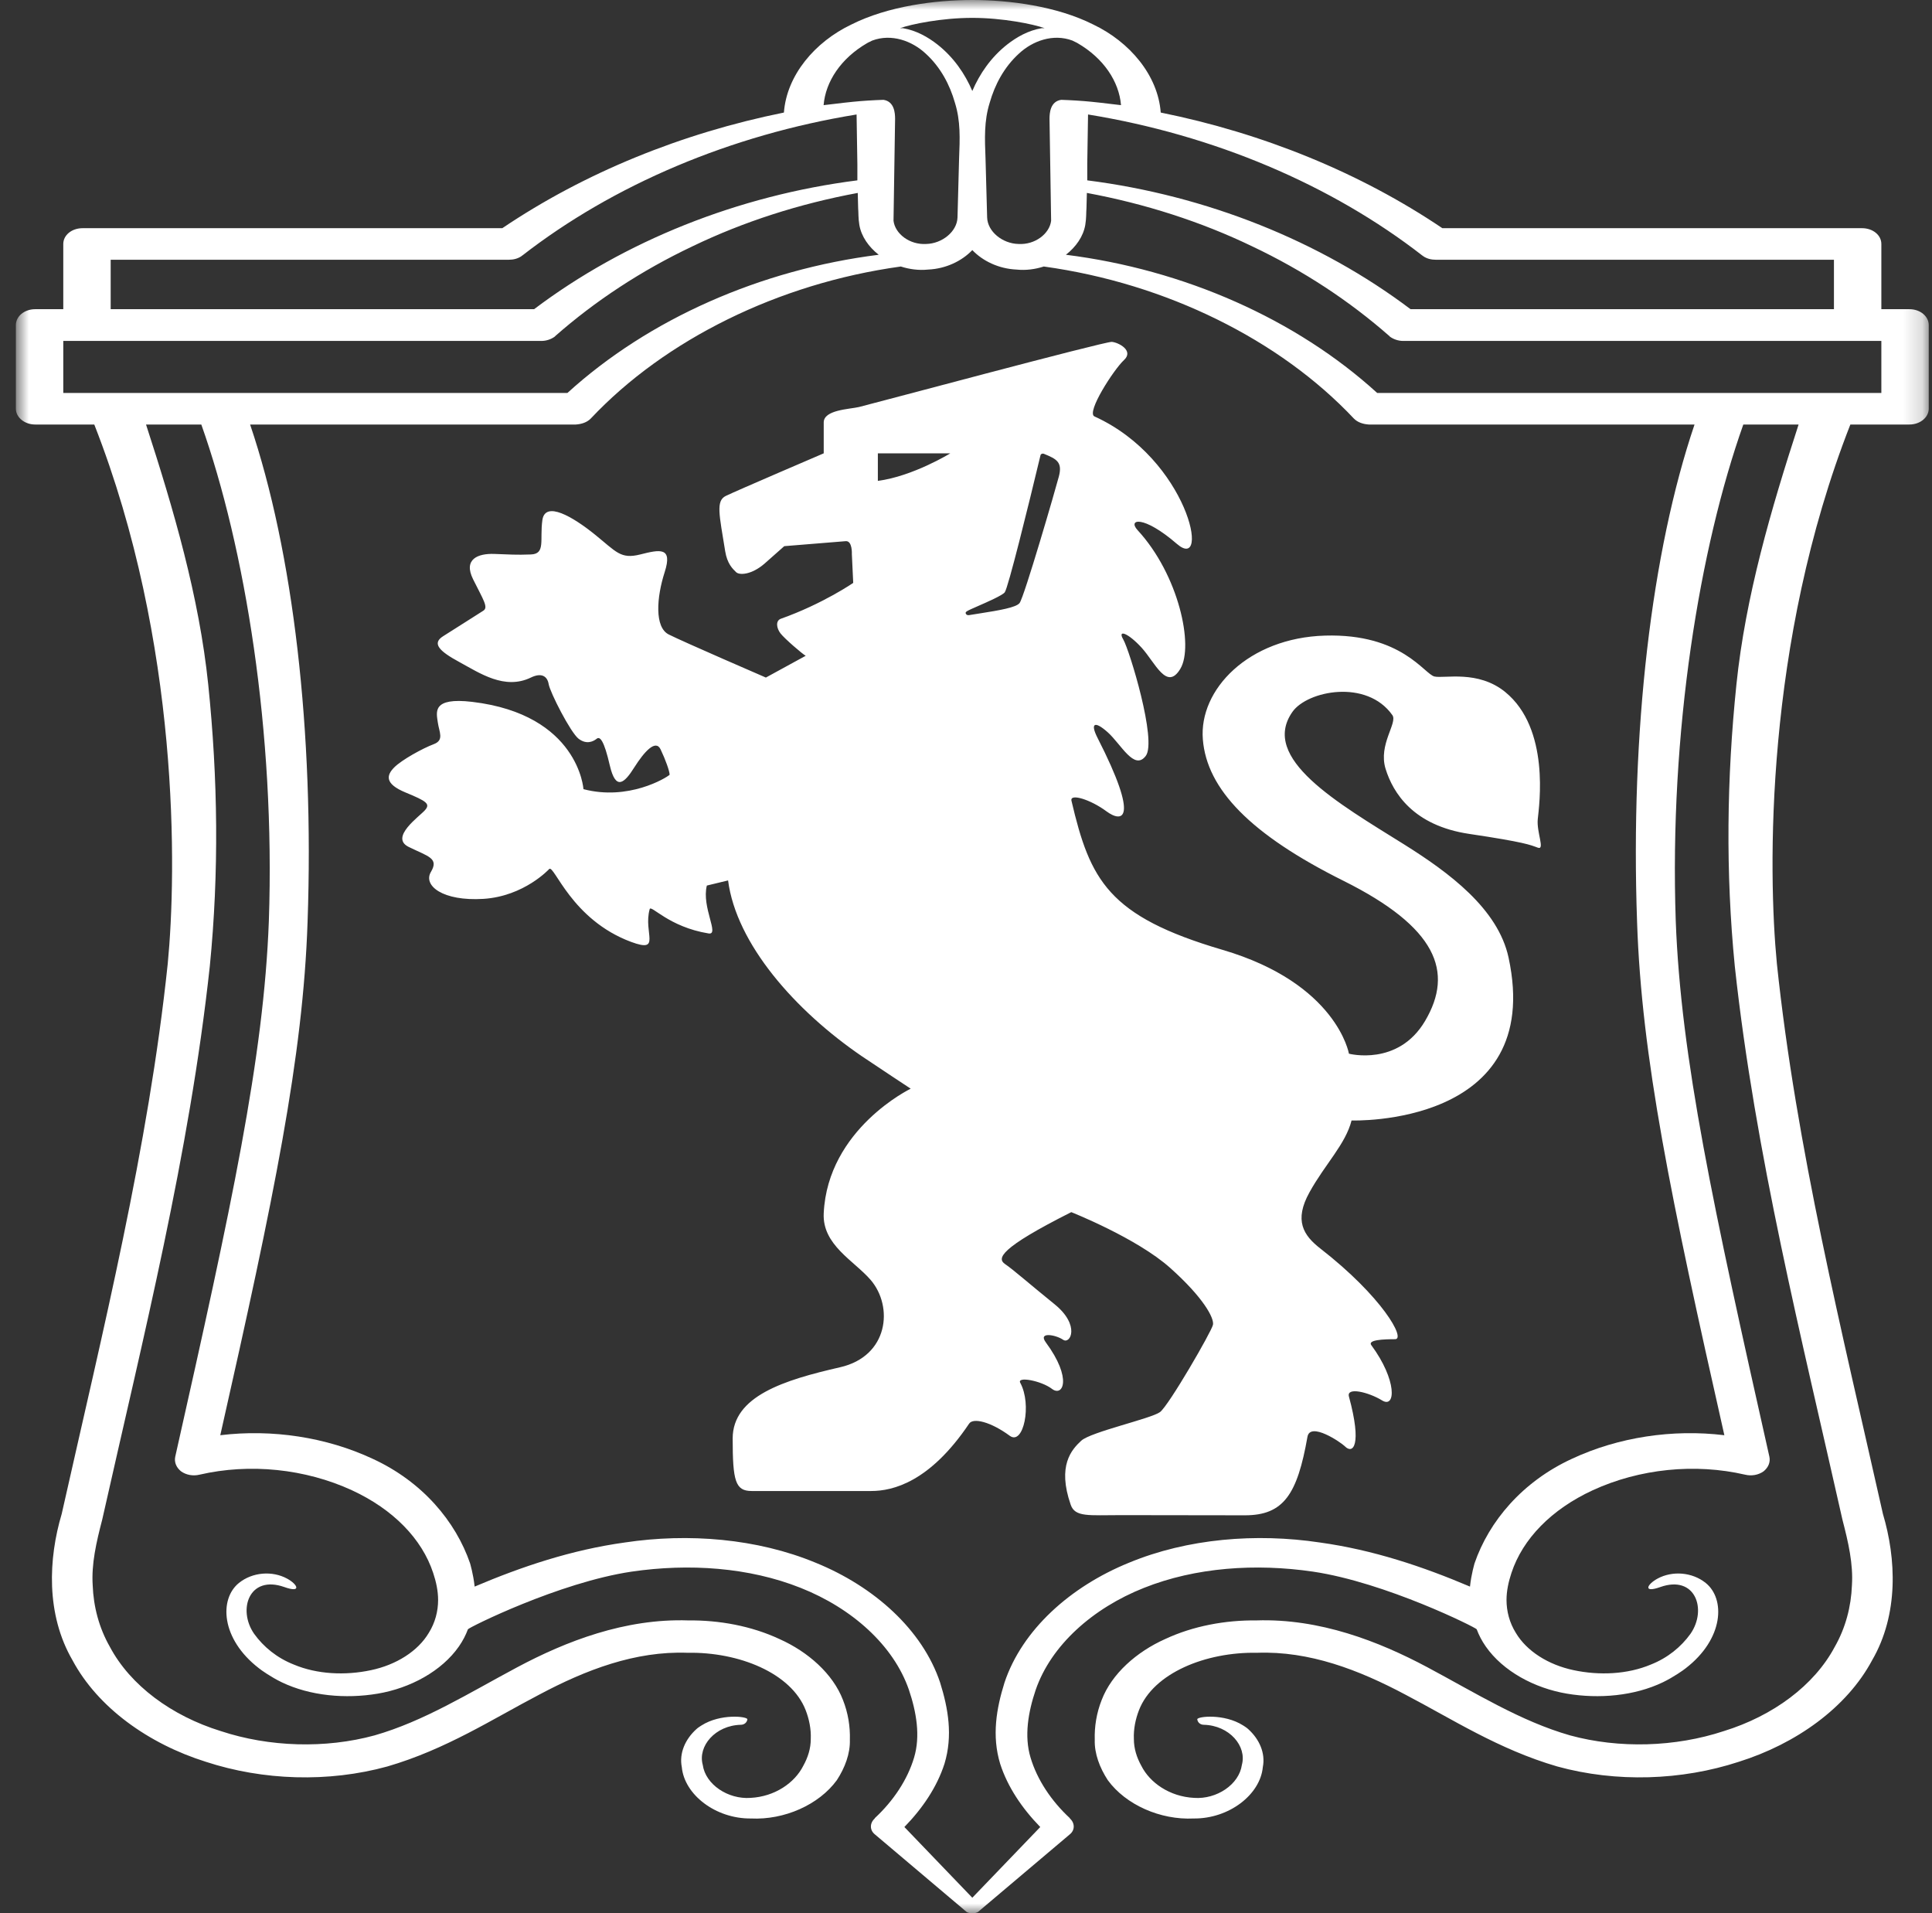 <svg width="101" height="100" viewBox="0 0 101 100" fill="none" xmlns="http://www.w3.org/2000/svg">
<rect x="0" y="0" width="101" height="100" fill="#333333" stroke="none"/>
<mask id="mask0_81_8918" style="mask-type:alpha" maskUnits="userSpaceOnUse" x="0" y="0" width="101" height="100">
<path d="M0.83 0H100.83V100H0.83V0Z" fill="white"/>
</mask>
<g mask="url(#mask0_81_8918)">
<path fill-rule="evenodd" clip-rule="evenodd" d="M98.352 20.538H71.994C67.751 16.674 61.898 14.09 55.723 13.316C56.25 12.904 56.632 12.357 56.735 11.759C56.798 11.38 56.777 11.128 56.798 10.883L56.818 10.117V10.084C59.864 10.648 62.795 11.591 65.449 12.87C68.133 14.141 70.549 15.732 72.645 17.576V17.584C72.841 17.735 73.109 17.82 73.347 17.82H98.352V20.538ZM85.582 48.19C85.818 55.261 87.336 62.584 90.145 75.017C87.44 74.688 84.6 75.118 82.184 76.246C79.583 77.441 77.838 79.52 77.084 81.717C77.084 81.734 76.919 82.256 76.847 82.929C74.39 81.886 71.788 81.01 68.991 80.623C65.677 80.126 62.083 80.412 59.017 81.683C55.951 82.929 53.432 85.193 52.513 87.946C52.089 89.301 51.842 90.724 52.285 92.189C52.678 93.409 53.432 94.52 54.382 95.496L50.83 99.192L47.279 95.496C48.228 94.52 48.982 93.409 49.375 92.189C49.819 90.724 49.571 89.301 49.147 87.946C48.228 85.193 45.709 82.929 42.643 81.683C39.577 80.412 35.984 80.126 32.67 80.623C29.872 81.01 27.27 81.886 24.813 82.929C24.741 82.256 24.576 81.734 24.576 81.717C23.822 79.52 22.078 77.441 19.476 76.246C17.06 75.118 14.221 74.688 11.516 75.017C14.324 62.584 15.841 55.261 16.079 48.19C16.43 38.224 15.325 28.83 13.075 22.189H30.099C30.398 22.171 30.688 22.078 30.884 21.876C32.835 19.806 35.271 18.055 38.039 16.692C40.795 15.336 43.861 14.377 47.093 13.93C47.537 14.074 48.032 14.141 48.518 14.09C49.446 14.049 50.283 13.645 50.83 13.072C51.377 13.645 52.214 14.049 53.143 14.09C53.628 14.141 54.123 14.074 54.567 13.93C57.799 14.377 60.865 15.336 63.621 16.692C66.389 18.055 68.825 19.806 70.776 21.876C70.973 22.078 71.262 22.171 71.561 22.189H88.586C86.335 28.83 85.23 38.224 85.582 48.19ZM3.308 20.538V17.82H28.313C28.551 17.82 28.819 17.735 29.015 17.584V17.576C31.111 15.732 33.527 14.141 36.211 12.87C38.864 11.591 41.796 10.648 44.842 10.084V10.117L44.862 10.883C44.883 11.128 44.863 11.38 44.925 11.759C45.028 12.357 45.41 12.904 45.937 13.316C39.763 14.09 33.909 16.674 29.665 20.538H3.308ZM5.786 13.577H26.599C26.847 13.577 27.074 13.518 27.27 13.383V13.367H27.291C32.061 9.655 38.204 7.053 44.78 5.984L44.821 8.577V9.427C38.586 10.218 32.639 12.601 27.921 16.161H5.786V13.577ZM45.328 2.256C45.41 2.205 45.513 2.171 45.596 2.121C46.607 1.742 47.681 2.138 48.394 2.803C49.168 3.509 49.653 4.427 49.921 5.37C50.221 6.33 50.18 7.239 50.138 8.299L50.056 11.363C50.035 12.104 49.25 12.736 48.415 12.752C47.557 12.803 46.793 12.222 46.711 11.54L46.793 6.212C46.793 5.9 46.752 5.303 46.185 5.218C45.668 5.235 45.1 5.269 44.594 5.32C43.923 5.386 43.334 5.471 43.056 5.496C43.159 4.259 43.965 3.047 45.328 2.256ZM50.83 0.934C52.43 0.934 54.02 1.262 54.608 1.472H54.464C53.751 1.59 53.143 1.944 52.658 2.322C51.801 2.996 51.212 3.863 50.83 4.755C50.448 3.863 49.859 2.996 49.002 2.322C48.518 1.944 47.908 1.59 47.196 1.472H47.052C47.64 1.262 49.23 0.934 50.83 0.934ZM56.064 2.121C56.147 2.171 56.25 2.205 56.333 2.256C57.696 3.047 58.501 4.259 58.604 5.496C58.326 5.471 57.737 5.386 57.066 5.32C56.56 5.269 55.992 5.235 55.475 5.218C54.908 5.303 54.866 5.9 54.866 6.212L54.95 11.54C54.866 12.222 54.103 12.803 53.246 12.752C52.41 12.736 51.625 12.104 51.605 11.363L51.521 8.299C51.48 7.239 51.439 6.33 51.739 5.37C52.007 4.427 52.492 3.509 53.266 2.803C53.979 2.138 55.053 1.742 56.064 2.121ZM74.369 13.367H74.39V13.383C74.586 13.518 74.813 13.577 75.061 13.577H95.874V16.161H73.74C69.021 12.601 63.074 10.218 56.839 9.427V8.577L56.88 5.984C63.456 7.053 69.599 9.655 74.369 13.367ZM99.819 16.161H98.352V12.752C98.352 12.289 97.908 11.927 97.341 11.927H75.402C71.097 9.023 66.017 6.961 60.68 5.883C60.535 3.93 59.058 2.188 57.148 1.279C55.239 0.32 52.76 -0 50.83 -0C48.9 -0 46.422 0.32 44.512 1.279C42.602 2.188 41.126 3.93 40.981 5.883C35.643 6.961 30.564 9.023 26.259 11.927H4.32C3.752 11.927 3.308 12.289 3.308 12.752V16.161H1.842C1.274 16.161 0.83 16.532 0.83 16.994V21.363C0.83 21.809 1.274 22.189 1.842 22.189H4.929C9.41 33.619 9.234 45.572 8.769 50.37C7.758 59.991 5.383 69.529 3.225 79.133C2.533 81.456 2.389 84.369 3.793 86.784C5.115 89.251 7.758 91.145 10.762 92.087C13.746 93.064 17.163 93.181 20.25 92.331C23.317 91.439 25.752 89.849 28.189 88.577C30.625 87.281 33.207 86.288 35.943 86.389C38.627 86.338 41.363 87.449 42.117 89.385C42.303 89.865 42.406 90.378 42.385 90.892C42.385 91.389 42.24 91.852 41.992 92.298C41.548 93.181 40.516 93.906 39.236 93.973C38.059 94.057 36.882 93.275 36.738 92.248C36.469 91.271 37.388 90.185 38.73 90.152C38.906 90.152 39.05 90.034 39.071 89.865C39.071 89.714 37.667 89.554 36.676 90.185C36.676 90.185 36.469 90.312 36.407 90.378C35.818 90.909 35.499 91.641 35.643 92.365C35.778 93.805 37.409 95.067 39.256 95.05C41.002 95.135 42.808 94.335 43.748 93.047C44.171 92.399 44.45 91.658 44.429 90.943C44.45 90.244 44.337 89.537 44.068 88.855C43.542 87.483 42.24 86.338 40.754 85.673C39.277 84.983 37.594 84.68 35.984 84.697C32.67 84.587 29.583 85.791 27.054 87.138C24.514 88.493 22.17 89.966 19.579 90.707C17.018 91.406 14.076 91.321 11.537 90.48C8.976 89.689 6.818 88.098 5.744 86.078C5.176 85.084 4.887 83.973 4.846 82.862C4.774 81.751 5.032 80.623 5.342 79.436C7.489 69.882 9.905 60.311 10.968 50.505C11.454 45.606 11.392 40.69 10.886 35.782C10.411 31.186 9.079 26.633 7.634 22.189H10.524C12.806 28.619 14.396 38.257 14.055 48.14C13.787 55.311 12.104 63.055 9.162 76.136C9.1 76.422 9.213 76.7 9.461 76.902C9.73 77.096 10.091 77.163 10.432 77.079C13.054 76.473 15.955 76.768 18.402 77.896C20.549 78.889 22.057 80.429 22.645 82.214C22.8 82.677 22.903 83.156 22.903 83.628C22.903 84.217 22.749 84.815 22.418 85.345C21.85 86.304 20.715 87.02 19.393 87.298C18.051 87.584 16.574 87.517 15.357 87.003C14.482 86.658 13.777 86.082 13.284 85.395C12.406 84.129 13.028 82.301 14.867 82.954C15.779 83.278 15.568 82.817 15.011 82.513C14.235 82.091 13.199 82.169 12.491 82.739C11.459 83.568 11.531 85.654 13.539 87.2C13.643 87.287 14.177 87.665 14.726 87.929C16.222 88.648 18.072 88.805 19.734 88.527C21.447 88.241 23.089 87.348 23.988 86.061C24.194 85.766 24.349 85.463 24.462 85.16C24.493 85.076 29.222 82.71 33.02 82.147C36.015 81.709 39.154 81.919 41.859 82.997C44.533 84.057 46.711 85.993 47.516 88.325C47.908 89.487 48.125 90.741 47.785 91.869C47.444 93.013 46.711 94.125 45.73 95.034V95.05C45.472 95.278 45.452 95.648 45.73 95.875L50.51 99.916C50.582 99.983 50.706 100 50.83 100C50.954 100 51.078 99.983 51.15 99.916L55.931 95.875C56.209 95.648 56.188 95.278 55.931 95.05V95.034C54.95 94.125 54.216 93.013 53.875 91.869C53.535 90.741 53.751 89.487 54.144 88.325C54.95 85.993 57.128 84.057 59.801 82.997C62.506 81.919 65.645 81.709 68.639 82.147C72.438 82.71 77.167 85.076 77.198 85.16C77.311 85.463 77.466 85.766 77.673 86.061C78.571 87.348 80.213 88.241 81.926 88.527C83.588 88.805 85.439 88.648 86.934 87.929C87.483 87.665 88.017 87.287 88.122 87.2C90.129 85.654 90.201 83.568 89.17 82.739C88.462 82.169 87.426 82.091 86.649 82.513C86.092 82.817 85.881 83.278 86.793 82.954C88.633 82.301 89.254 84.129 88.376 85.395C87.884 86.082 87.178 86.658 86.304 87.003C85.086 87.517 83.609 87.584 82.267 87.298C80.945 87.02 79.81 86.304 79.242 85.345C78.912 84.815 78.757 84.217 78.757 83.628C78.757 83.156 78.861 82.677 79.015 82.214C79.604 80.429 81.111 78.889 83.259 77.896C85.706 76.768 88.606 76.473 91.228 77.079C91.57 77.163 91.93 77.096 92.199 76.902C92.447 76.7 92.561 76.422 92.498 76.136C89.556 63.055 87.873 55.311 87.604 48.14C87.264 38.257 88.854 28.619 91.136 22.189H94.026C92.581 26.633 91.249 31.186 90.775 35.782C90.268 40.69 90.207 45.606 90.691 50.505C91.755 60.311 94.171 69.882 96.319 79.436C96.628 80.623 96.886 81.751 96.814 82.862C96.772 83.973 96.484 85.084 95.916 86.078C94.842 88.098 92.684 89.689 90.123 90.48C87.584 91.321 84.642 91.406 82.081 90.707C79.49 89.966 77.147 88.493 74.607 87.138C72.077 85.791 68.991 84.587 65.677 84.697C64.066 84.68 62.382 84.983 60.907 85.673C59.42 86.338 58.119 87.483 57.593 88.855C57.324 89.537 57.21 90.244 57.231 90.943C57.21 91.658 57.489 92.399 57.913 93.047C58.852 94.335 60.659 95.135 62.404 95.05C64.251 95.067 65.882 93.805 66.017 92.365C66.161 91.641 65.842 90.909 65.253 90.378C65.191 90.312 64.985 90.185 64.985 90.185C63.994 89.554 62.59 89.714 62.59 89.865C62.61 90.034 62.755 90.152 62.93 90.152C64.272 90.185 65.191 91.271 64.922 92.248C64.778 93.275 63.601 94.057 62.424 93.973C61.144 93.906 60.112 93.181 59.667 92.298C59.42 91.852 59.276 91.389 59.276 90.892C59.255 90.378 59.358 89.865 59.544 89.385C60.297 87.449 63.033 86.338 65.717 86.389C68.454 86.288 71.035 87.281 73.471 88.577C75.908 89.849 78.344 91.439 81.41 92.331C84.497 93.181 87.915 93.064 90.898 92.087C93.903 91.145 96.546 89.251 97.867 86.784C99.271 84.369 99.127 81.456 98.435 79.133C96.277 69.529 93.903 59.991 92.891 50.37C92.426 45.572 92.251 33.619 96.732 22.189H99.819C100.386 22.189 100.83 21.809 100.83 21.363V16.994C100.83 16.532 100.386 16.161 99.819 16.161Z" fill="white"/>
</g>
<path fill-rule="evenodd" clip-rule="evenodd" d="M55.352 24.915C55.19 25.539 53.54 31.216 53.3 31.522C53.117 31.753 52.247 31.902 51.218 32.063C51.01 32.093 50.836 32.122 50.719 32.142C50.699 32.146 50.663 32.154 50.627 32.154C50.577 32.154 50.521 32.138 50.495 32.084C50.445 31.977 50.495 31.956 51.116 31.683C51.6 31.472 52.404 31.12 52.526 30.959C52.705 30.715 53.737 26.541 54.395 23.794C54.4 23.764 54.425 23.736 54.461 23.723C54.497 23.706 54.538 23.706 54.579 23.723C55.24 23.992 55.556 24.157 55.352 24.915ZM45.892 25.134V23.695H49.68C49.68 23.695 47.721 24.898 45.892 25.134ZM62.882 38.65C63.091 41.248 65.367 43.615 70.234 46.039C75.096 48.464 76.026 50.785 74.496 53.37C73.085 55.752 70.519 55.075 70.519 55.075C70.519 55.075 69.893 51.405 63.911 49.647C57.928 47.889 56.986 46.002 56.014 41.856C55.917 41.451 57.017 41.794 57.837 42.403C58.651 43.007 59.614 42.949 57.374 38.563C56.997 37.823 57.195 37.641 57.908 38.274C58.615 38.91 59.293 40.297 59.894 39.515C60.499 38.737 59.043 33.975 58.722 33.425C58.402 32.879 58.972 33.077 59.685 33.859C60.392 34.637 60.999 36.139 61.706 34.956C62.419 33.772 61.625 30.045 59.471 27.711C58.937 27.133 59.757 26.9 61.528 28.431C63.305 29.962 62.129 23.997 57.215 21.766C56.772 21.564 58.229 19.309 58.758 18.821C59.293 18.328 58.473 17.898 58.122 17.869C57.765 17.84 45.404 21.158 44.905 21.274C44.411 21.39 43.062 21.419 43.062 22.08V23.695C43.062 23.695 38.479 25.659 37.945 25.92C37.41 26.18 37.604 26.9 37.91 28.808C38.017 29.47 38.302 29.73 38.479 29.904C38.652 30.078 39.295 30.045 39.971 29.457C40.644 28.866 40.999 28.547 40.999 28.547C40.999 28.547 43.856 28.315 44.212 28.286C44.569 28.258 44.533 28.965 44.533 28.965L44.604 30.467C44.604 30.467 43.016 31.563 40.822 32.341C40.536 32.444 40.592 32.833 40.802 33.106C41.015 33.383 41.957 34.19 42.12 34.277L40.038 35.415C40.038 35.415 35.705 33.541 34.962 33.164C34.213 32.792 34.32 31.232 34.748 29.904C35.175 28.576 34.498 28.721 33.47 28.981C32.436 29.238 32.228 28.849 31.087 27.93C29.952 27.016 28.496 26.152 28.353 27.19C28.211 28.229 28.531 28.953 27.752 28.981C26.968 29.011 26.648 28.981 25.833 28.953C25.013 28.924 24.199 29.209 24.733 30.28C25.263 31.348 25.548 31.749 25.263 31.923C24.978 32.097 23.771 32.879 23.17 33.251C22.564 33.628 22.956 34.033 24.021 34.608C25.085 35.187 26.383 36.077 27.752 35.415C28.307 35.146 28.613 35.34 28.684 35.763C28.756 36.188 29.824 38.286 30.247 38.613C30.675 38.94 31.031 38.745 31.194 38.613C31.362 38.476 31.576 38.688 31.881 40.016C32.192 41.343 32.64 40.938 33.159 40.111C33.684 39.283 34.275 38.629 34.533 39.167C34.793 39.709 35.002 40.301 35.007 40.495C34.819 40.669 32.839 41.865 30.502 41.248C30.502 41.248 30.252 37.347 24.682 36.685C22.575 36.437 22.814 37.227 22.885 37.744C22.956 38.265 23.236 38.688 22.672 38.898C22.101 39.113 21.011 39.709 20.609 40.111C20.207 40.516 20.09 40.963 21.2 41.422C22.315 41.881 22.503 42.018 22.218 42.345C21.938 42.671 20.349 43.768 21.368 44.269C22.386 44.769 22.956 44.852 22.529 45.571C22.101 46.287 23.144 47.115 25.273 46.983C27.407 46.846 28.71 45.423 28.71 45.423C28.969 45.174 29.87 48.075 32.996 49.233C34.605 49.829 33.618 48.757 33.964 47.52C34.035 47.272 34.957 48.451 37.043 48.79C37.634 48.886 36.667 47.425 36.952 46.287L38.062 46.019C38.49 49.328 41.559 52.824 45.073 55.22C45.806 55.716 47.609 56.904 47.609 56.904C47.609 56.904 43.271 58.997 43.062 63.416C42.98 65.07 44.641 65.889 45.511 66.895C46.717 68.293 46.453 70.891 43.912 71.466C40.999 72.132 38.302 72.968 38.302 75.19C38.302 77.416 38.444 77.933 39.295 77.933H45.546C46.682 77.933 48.611 77.461 50.663 74.412C50.871 74.093 51.783 74.308 52.791 75.049C53.504 75.566 53.957 73.415 53.336 72.277C53.148 71.93 54.425 72.161 54.996 72.596C55.561 73.026 56.075 72.066 54.675 70.167C54.247 69.592 55.194 69.766 55.576 70.027C55.953 70.283 56.488 69.273 55.138 68.177C53.784 67.081 52.97 66.361 52.542 66.071C52.12 65.782 52.221 65.261 56.004 63.357C56.004 63.357 59.435 64.715 61.176 66.274C62.918 67.829 63.483 68.901 63.411 69.245C63.34 69.592 61.105 73.46 60.642 73.808C60.178 74.151 57.017 74.846 56.523 75.305C56.024 75.769 55.261 76.6 55.973 78.649C56.202 79.311 56.91 79.194 58.615 79.194C60.321 79.194 64.303 79.203 65.082 79.203C67.107 79.203 67.821 78.106 68.35 75.103C68.492 74.296 70.096 75.388 70.305 75.595C70.728 76.029 71.216 75.558 70.519 72.997C70.377 72.48 71.548 72.765 72.255 73.2C72.968 73.634 73.039 72.141 71.69 70.312C71.476 70.027 72.362 69.998 72.933 69.998C73.502 69.998 72.255 67.771 69.027 65.261C68.136 64.57 67.638 63.792 68.457 62.319C69.271 60.846 70.341 59.808 70.656 58.566C70.656 58.566 80.777 58.919 78.864 50.052C78.312 47.492 75.742 45.601 73.396 44.132C69.949 41.981 65.852 39.64 67.567 37.206C68.343 36.104 71.451 35.477 72.79 37.38C73.075 37.785 72.046 38.91 72.433 40.181C72.825 41.451 73.889 43.152 76.802 43.586C79.714 44.02 79.999 44.161 80.391 44.306C80.783 44.451 80.319 43.499 80.391 42.808C80.462 42.113 81.048 38.087 78.685 36.167C77.265 35.014 75.524 35.473 74.994 35.361C74.46 35.245 73.289 33.106 69.271 33.222C65.26 33.338 62.668 36.052 62.882 38.65Z" fill="white"/>
</svg>
